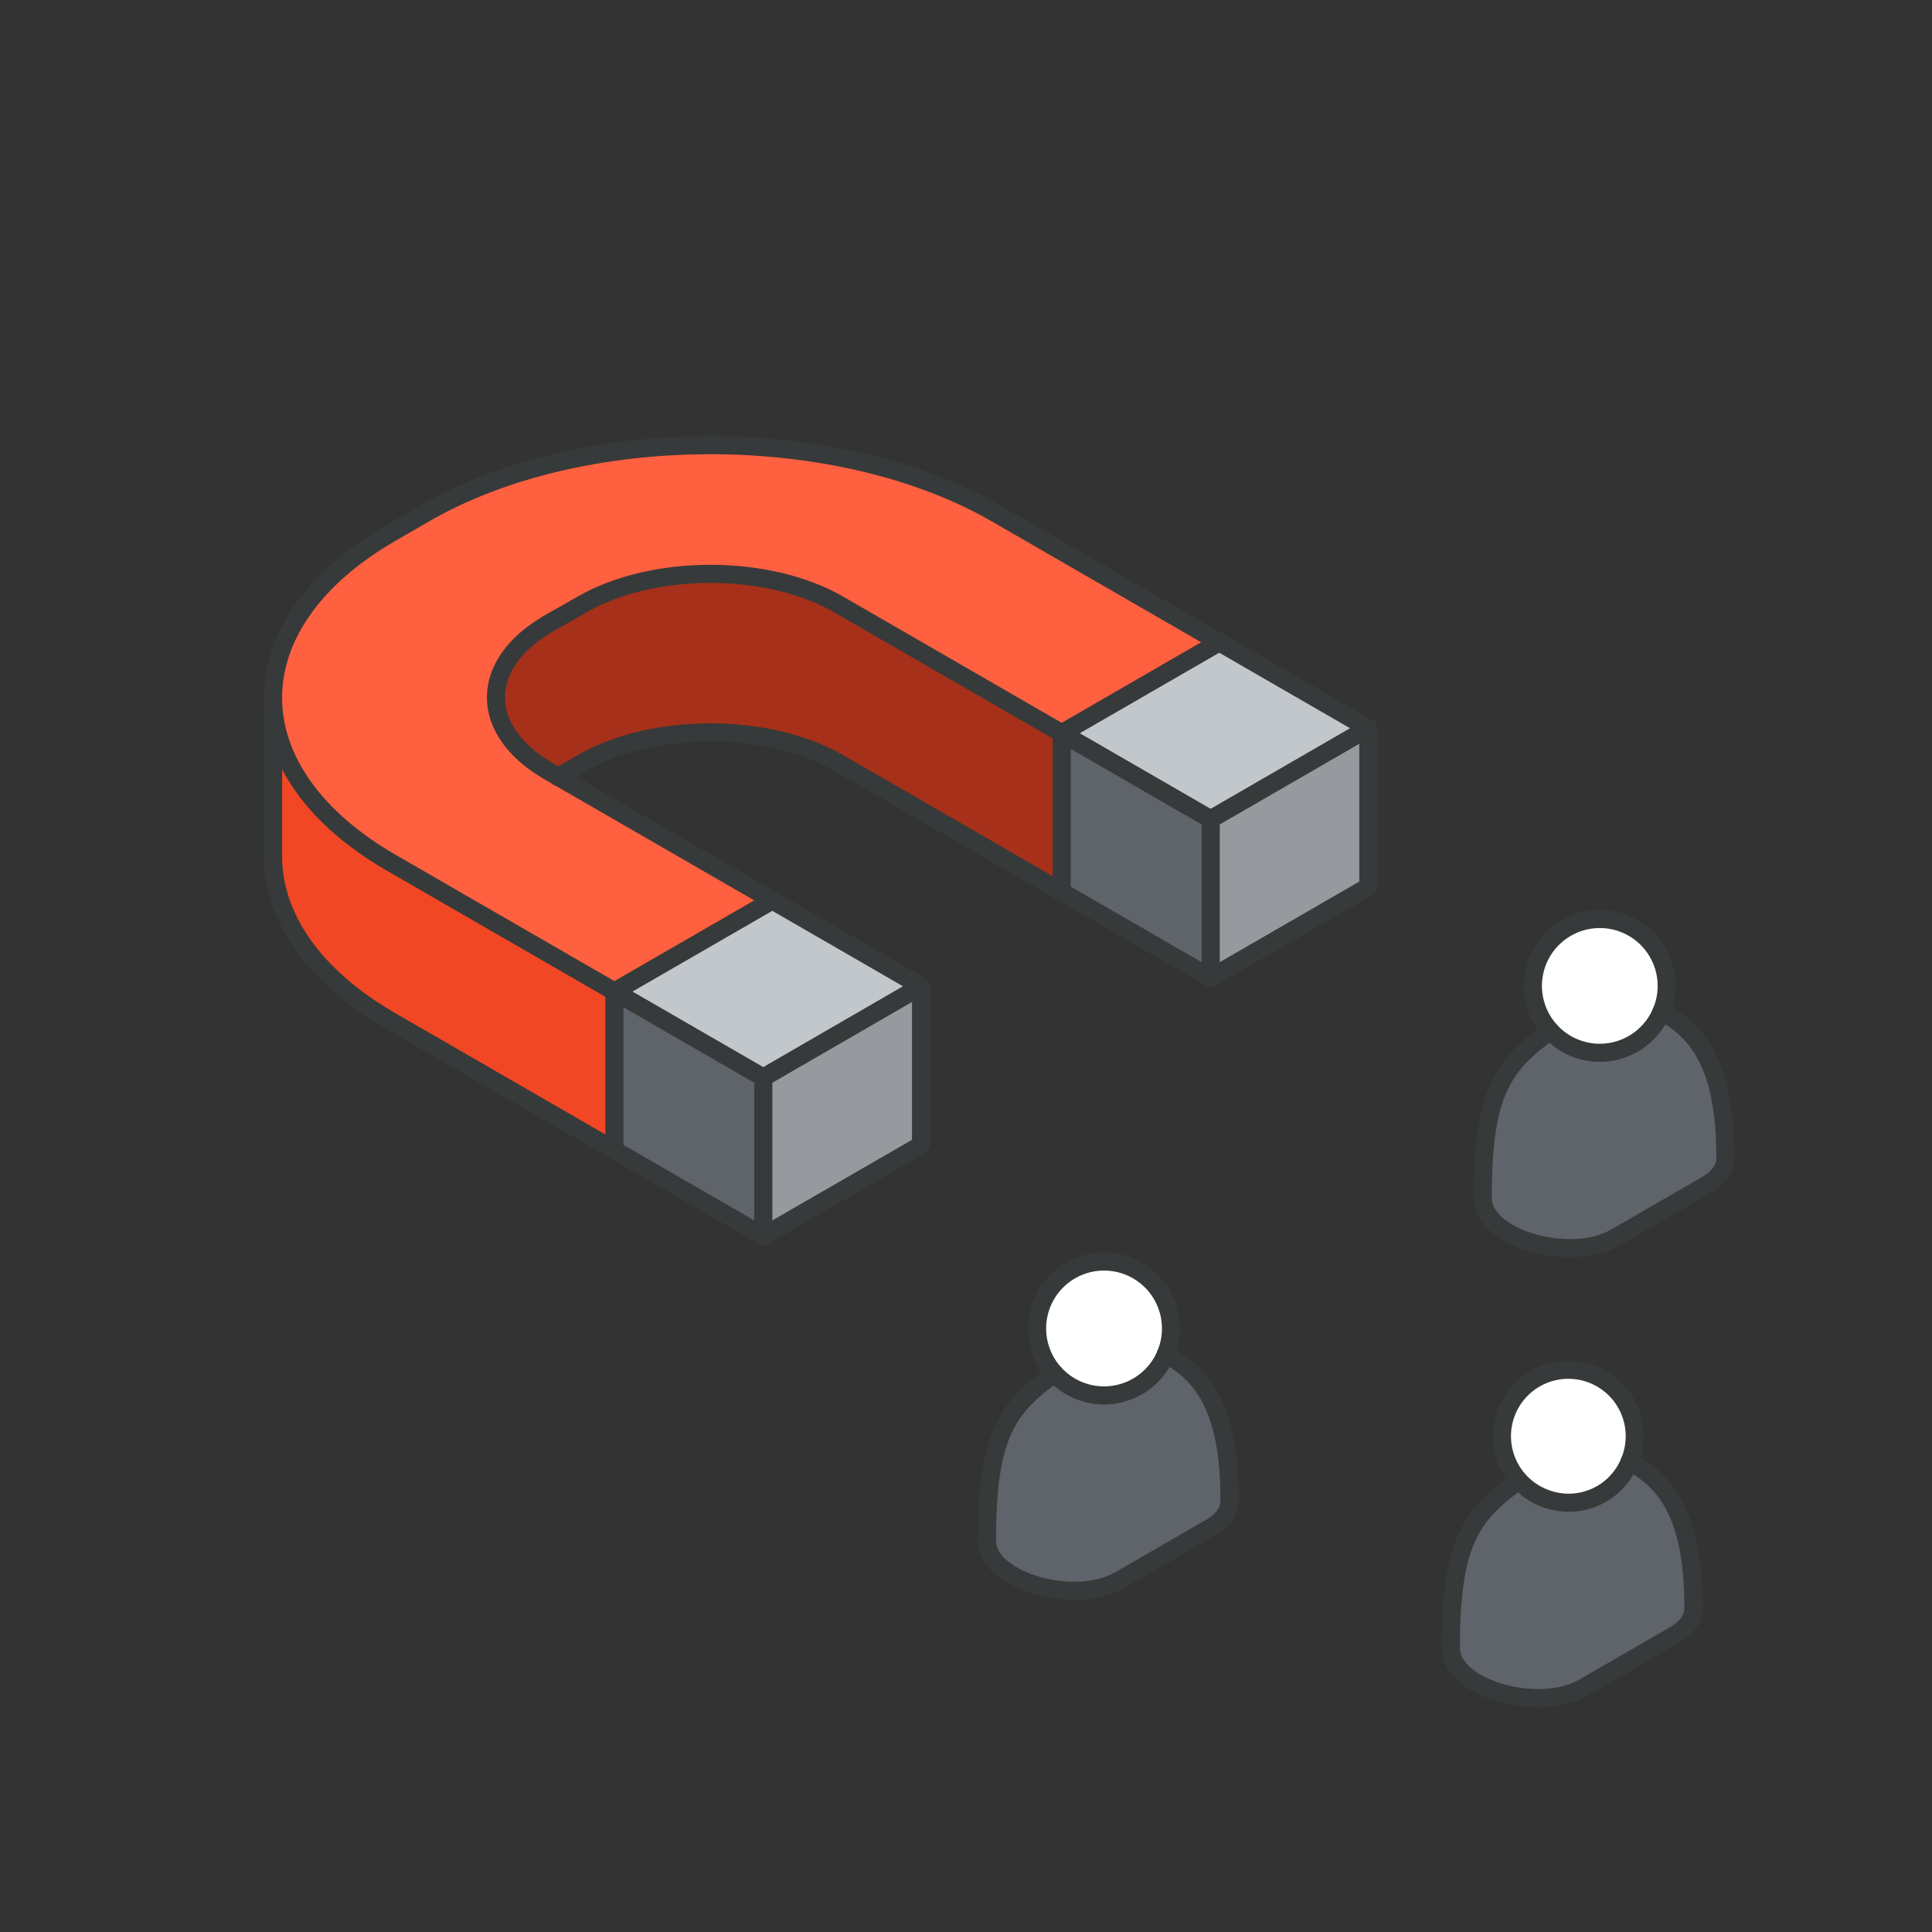 <svg xmlns="http://www.w3.org/2000/svg" xmlns:xlink="http://www.w3.org/1999/xlink" width="320" height="320" viewBox="0 0 320 320">
  <rect x="0" y="0" width="320" height="320" fill="#333333" stroke="none"/>
  <defs>
    <clipPath id="clip-illu_content-optimierung_320x320">
      <rect width="320" height="320"/>
    </clipPath>
  </defs>
  <g id="illu_content-optimierung_320x320" clip-path="url(#clip-illu_content-optimierung_320x320)">
    <g id="Layer_2" data-name="Layer 2" transform="translate(43.727 72.235)">
      <g id="icons_design" data-name="icons design">
        <path id="Pfad_37125" data-name="Pfad 37125" d="M182.92,48.38V74.64L156.81,89.73V63.45Z" fill="#969a9e"/>
        <path id="Pfad_37126" data-name="Pfad 37126" d="M182.92,48.38,156.81,63.45,132.13,49.21l26.11-15.08Z" fill="#c2c7cc"/>
        <path id="Pfad_37127" data-name="Pfad 37127" d="M1.5,43.79C1.3,33.73,7.83,23.64,21.1,16l5.47-3.16C39.64,5.26,56.78,1.5,73.94,1.5h1c16.79.15,33.53,3.92,46.33,11.31L158.2,34.13,132.13,49.21,95.19,27.89c-11.71-6.77-30.79-6.77-42.52,0L47.21,31c-11.73,6.77-11.72,17.79,0,24.55L84.15,76.92,58,92,21.09,70.67C8.24,63.25,1.7,53.54,1.5,43.79Z" fill="#ff6040"/>
        <path id="Pfad_37128" data-name="Pfad 37128" d="M156.81,63.45V89.73L132.13,75.48V49.21Z" fill="#5f646b"/>
        <path id="Pfad_37129" data-name="Pfad 37129" d="M132.13,49.21V75.48L95.19,54.15c-11.71-6.77-30.79-6.77-42.52,0l-4,2.3-1.49-.86c-11.72-6.76-11.73-17.78,0-24.55l5.46-3.15c11.73-6.77,30.81-6.77,42.52,0Z" fill="#a63019"/>
        <path id="Pfad_37130" data-name="Pfad 37130" d="M108.83,91.16v26.26L82.7,132.5V106.24Z" fill="#969a9e"/>
        <path id="Pfad_37131" data-name="Pfad 37131" d="M108.83,91.16,82.7,106.24,58.03,92,84.15,76.92Z" fill="#c2c7cc"/>
        <path id="Pfad_37132" data-name="Pfad 37132" d="M82.7,106.24V132.5L58.03,118.25V92Z" fill="#5f646b"/>
        <path id="Pfad_37133" data-name="Pfad 37133" d="M58,92v26.25L21.09,96.93C8,89.38,1.5,79.49,1.5,69.58V43.79c.2,9.75,6.74,19.46,19.59,26.88Z" fill="#f24724"/>
        <path id="Pfad_37134" data-name="Pfad 37134" d="M1.5,43.79C1.3,33.73,7.83,23.64,21.1,16l5.47-3.16C39.64,5.26,56.78,1.5,73.94,1.5h1c16.79.15,33.53,3.92,46.33,11.31l61.61,35.57L156.8,63.46,95.19,27.89c-11.71-6.77-30.79-6.77-42.52,0L47.21,31c-11.73,6.77-11.72,17.79,0,24.55l61.62,35.57L82.7,106.24,21.09,70.67C8.24,63.25,1.7,53.54,1.5,43.79Z" fill="none" stroke="#373a3a" stroke-linecap="round" stroke-linejoin="round" stroke-width="3"/>
        <path id="Pfad_37135" data-name="Pfad 37135" d="M158.24,34.13,132.13,49.21V75.48" fill="none" stroke="#373a3a" stroke-linecap="round" stroke-linejoin="round" stroke-width="3"/>
        <path id="Pfad_37136" data-name="Pfad 37136" d="M84.15,76.92,58.03,92v26.25" fill="none" stroke="#373a3a" stroke-linecap="round" stroke-linejoin="round" stroke-width="3"/>
        <path id="Pfad_37137" data-name="Pfad 37137" d="M182.92,48.38V74.64L156.8,89.73,95.19,54.15c-11.71-6.77-30.79-6.77-42.52,0l-4,2.3" fill="none" stroke="#373a3a" stroke-linecap="round" stroke-linejoin="round" stroke-width="3"/>
        <line id="Linie_444" data-name="Linie 444" y2="26.27" transform="translate(156.8 63.46)" fill="none" stroke="#373a3a" stroke-linecap="round" stroke-linejoin="round" stroke-width="3"/>
        <path id="Pfad_37138" data-name="Pfad 37138" d="M108.83,91.16v26.26L82.7,132.5,21.09,96.93C8,89.38,1.5,79.49,1.5,69.58V43.32" fill="none" stroke="#373a3a" stroke-linecap="round" stroke-linejoin="round" stroke-width="3"/>
        <line id="Linie_445" data-name="Linie 445" y2="26.26" transform="translate(82.7 106.24)" fill="none" stroke="#373a3a" stroke-linecap="round" stroke-linejoin="round" stroke-width="3"/>
        <g id="Gruppe_14" data-name="Gruppe 14" transform="translate(1 7)">
          <path id="Pfad_37139" data-name="Pfad 37139" d="M148.91,158.89c.18,1.81-.81,3.55-3,4.82l-15.15,8.76c-7.52,4.35-22,.13-22-6.45v-.11c0-16.71,2.88-21.8,11.21-27.63a11.09,11.09,0,0,0,18.41-3.18C144.39,138.24,148.9,144,148.91,158.89Z" transform="translate(10 10)" fill="#5f646b"/>
          <path id="Pfad_37140" data-name="Pfad 37140" d="M120,138.28a11.09,11.09,0,1,1,10.075,3.448A11.06,11.06,0,0,1,120,138.28Z" transform="translate(10 10)" fill="#fff"/>
          <path id="Pfad_37141" data-name="Pfad 37141" d="M108.74,165.91c.05-16.71,2.88-21.8,11.21-27.63" transform="translate(10 10)" fill="none" stroke="#373a3a" stroke-linecap="round" stroke-linejoin="round" stroke-width="3"/>
          <path id="Pfad_37142" data-name="Pfad 37142" d="M138.36,135.1c6,3.14,10.54,8.89,10.55,23.79.18,1.81-.81,3.55-3,4.82l-15.15,8.76c-7.52,4.35-22,.13-22-6.45v-.11" transform="translate(10 10)" fill="none" stroke="#373a3a" stroke-linecap="round" stroke-linejoin="round" stroke-width="3"/>
          <path id="Pfad_37143" data-name="Pfad 37143" d="M138.36,135.1a11.089,11.089,0,1,0-10.23,6.79A11.08,11.08,0,0,0,138.36,135.1Z" transform="translate(10 10)" fill="none" stroke="#373a3a" stroke-linecap="round" stroke-linejoin="round" stroke-width="3"/>
          <path id="Pfad_37144" data-name="Pfad 37144" d="M231,102.14c.18,1.81-.82,3.54-3,4.82l-15.16,8.76c-7.52,4.35-22,.13-22-6.45v-.11c0-16.72,2.88-21.8,11.21-27.63a11.08,11.08,0,0,0,18.4-3.19C226.5,81.49,231,87.24,231,102.14Z" transform="translate(10 10)" fill="#5f646b"/>
          <path id="Pfad_37145" data-name="Pfad 37145" d="M202.07,81.53a10.94,10.94,0,0,1-2.9-7.46,11.08,11.08,0,1,1,22.16,0,10.85,10.85,0,0,1-.86,4.27,11.08,11.08,0,0,1-18.4,3.19Z" transform="translate(10 10)" fill="#fff"/>
          <path id="Pfad_37146" data-name="Pfad 37146" d="M190.86,109.16c0-16.72,2.88-21.8,11.21-27.63" transform="translate(10 10)" fill="none" stroke="#373a3a" stroke-linecap="round" stroke-linejoin="round" stroke-width="3"/>
          <path id="Pfad_37147" data-name="Pfad 37147" d="M220.47,78.34c6,3.15,10.55,8.9,10.56,23.8.18,1.81-.82,3.54-3,4.82l-15.16,8.76c-7.52,4.35-22,.13-22-6.45v-.11" transform="translate(10 10)" fill="none" stroke="#373a3a" stroke-linecap="round" stroke-linejoin="round" stroke-width="3"/>
          <path id="Pfad_37148" data-name="Pfad 37148" d="M220.47,78.34a10.85,10.85,0,0,0,.86-4.27,11.08,11.08,0,1,0-.86,4.27Z" transform="translate(10 10)" fill="none" stroke="#373a3a" stroke-linecap="round" stroke-linejoin="round" stroke-width="3"/>
          <path id="Pfad_37149" data-name="Pfad 37149" d="M225.75,176.68c.18,1.8-.82,3.54-3,4.82l-15.15,8.76c-7.52,4.34-22,.12-22-6.45v-.12c0-16.71,2.89-21.8,11.21-27.62a11.1,11.1,0,0,0,18.41-3.19C221.22,156,225.73,161.77,225.75,176.68Z" transform="translate(10 10)" fill="#5f646b"/>
          <path id="Pfad_37150" data-name="Pfad 37150" d="M196.78,156.07A11.08,11.08,0,1,1,216,148.6a10.9,10.9,0,0,1-.85,4.28,11.1,11.1,0,0,1-18.41,3.19Z" transform="translate(10 10)" fill="#fff"/>
          <path id="Pfad_37151" data-name="Pfad 37151" d="M185.57,183.69c.05-16.71,2.89-21.8,11.21-27.62" transform="translate(10 10)" fill="none" stroke="#373a3a" stroke-linecap="round" stroke-linejoin="round" stroke-width="3"/>
          <path id="Pfad_37152" data-name="Pfad 37152" d="M215.19,152.88c6,3.15,10.54,8.89,10.56,23.8.18,1.8-.82,3.54-3,4.82l-15.15,8.76c-7.52,4.34-22,.12-22-6.45v-.12" transform="translate(10 10)" fill="none" stroke="#373a3a" stroke-linecap="round" stroke-linejoin="round" stroke-width="3"/>
          <path id="Pfad_37153" data-name="Pfad 37153" d="M215.19,152.88a11,11,0,1,0-13.357,6.282,10.9,10.9,0,0,0,13.357-6.282Z" transform="translate(10 10)" fill="none" stroke="#373a3a" stroke-linecap="round" stroke-linejoin="round" stroke-width="3"/>
        </g>
      </g>
    </g>
  </g>
</svg>
